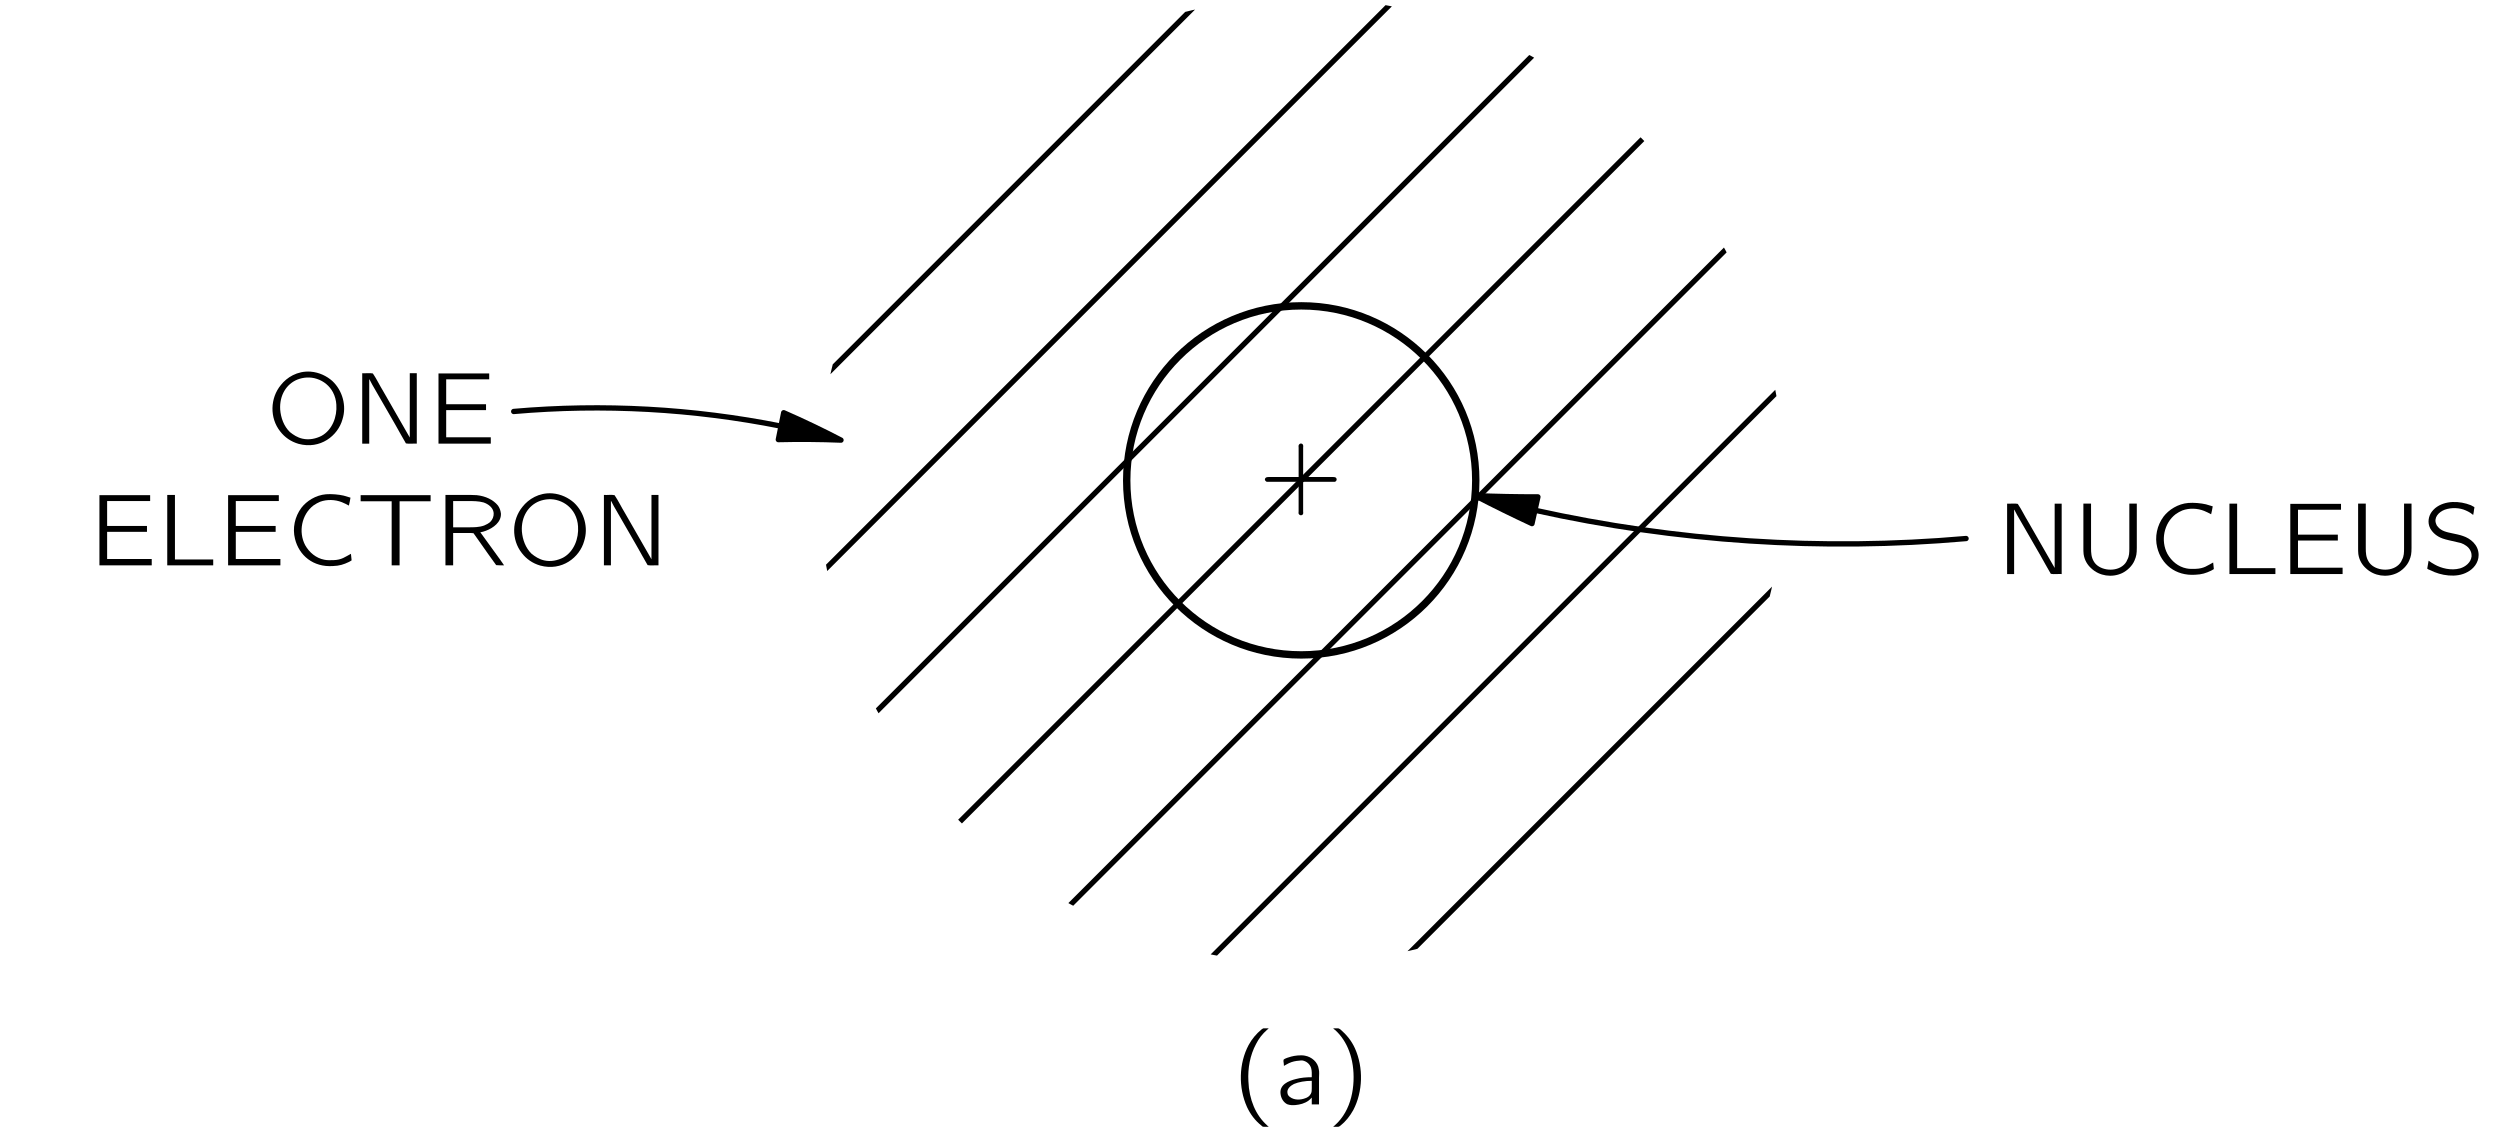 <?xml version="1.0" encoding="UTF-8" standalone="no"?>
<svg xmlns="http://www.w3.org/2000/svg" xmlns:xlink="http://www.w3.org/1999/xlink" version="1.1" width="297.5pt" height="136.6pt" viewBox="-1 0 172.534 79.221">
 <defs id="defs14873">
  <g id="g14875">
   <g id="glyph0-0">
   </g>
   <g id="glyph0-1">
    <path d="M 2.594,1.547 C 2.562,1.516 2.5,1.484 2.469,1.438 1.703,0.75 1.234,-0.312 1.188,-1.609 c -0.047,-0.875 0.109,-1.781 0.531,-2.562 0.188,-0.375 0.438,-0.688 0.75,-0.969 C 2.5,-5.172 2.562,-5.203 2.594,-5.25 l -0.266,0 c -0.141,0 -0.125,0 -0.234,0.078 C 1.734,-4.875 1.422,-4.5 1.203,-4.094 0.531,-2.828 0.484,-1.172 1.094,0.188 c 0.234,0.5 0.562,0.938 1,1.281 0.078,0.078 0.078,0.078 0.234,0.078 l 0.266,0 z m 0,0" id="path14881"/>
   </g>
   <g id="glyph0-2">
    <path d="m 0.641,-2.656 c 0.125,-0.062 0.234,-0.141 0.344,-0.188 C 1.219,-2.953 1.453,-3 1.688,-3.016 1.766,-3.031 1.844,-3.031 1.906,-3.031 c 0.281,0.047 0.516,0.234 0.609,0.516 0.062,0.203 0.047,0.438 0.047,0.641 -0.375,0 -0.75,0.031 -1.094,0.125 -0.516,0.125 -1.141,0.391 -1.062,1.016 0.031,0.297 0.188,0.578 0.453,0.719 C 1.047,0.062 1.25,0.062 1.438,0.047 1.75,0.016 2.062,-0.062 2.328,-0.25 2.422,-0.312 2.484,-0.391 2.562,-0.469 l 0,0.469 0.5,0 0,-1.828 c 0,-0.203 0.031,-0.406 -0.016,-0.594 -0.062,-0.5 -0.5,-0.859 -0.953,-0.938 -0.297,-0.062 -0.734,0 -0.953,0.062 C 1.047,-3.281 0.672,-3.156 0.625,-3.094 0.609,-3.062 0.609,-3 0.609,-2.969 c 0.016,0.109 0.031,0.203 0.031,0.312 z M 2.562,-1.625 l 0,0.516 c 0,0.125 0,0.266 -0.062,0.375 -0.078,0.156 -0.234,0.266 -0.391,0.312 -0.328,0.125 -0.766,0.141 -1.062,-0.094 C 0.984,-0.562 0.906,-0.641 0.891,-0.75 0.812,-1.047 1.078,-1.281 1.328,-1.406 1.656,-1.547 2.109,-1.625 2.562,-1.625 z m 0,0" id="path14884"/>
   </g>
   <g id="glyph0-3">
    <path d="m 0.438,-5.25 c 0.031,0.047 0.078,0.078 0.125,0.109 C 1.422,-4.375 1.906,-3.125 1.844,-1.609 1.812,-0.859 1.641,-0.094 1.266,0.562 1.078,0.891 0.844,1.188 0.562,1.438 0.516,1.484 0.469,1.516 0.438,1.547 l 0.25,0 c 0.156,0 0.141,0 0.25,-0.078 C 1.297,1.188 1.594,0.812 1.828,0.391 2.484,-0.859 2.547,-2.531 1.938,-3.875 1.703,-4.391 1.359,-4.812 0.938,-5.172 0.844,-5.234 0.844,-5.25 0.688,-5.25 l -0.25,0 z m 0,0" id="path14887"/>
   </g>
   <g id="glyph0-4">
    <path d="m 2.734,-2.016 -2.047,0 c -0.047,0 -0.109,0 -0.156,0.016 -0.062,0.016 -0.125,0.078 -0.125,0.156 0,0.062 0.062,0.125 0.125,0.156 0.047,0 0.109,0 0.156,0 l 2.047,0 0,2.047 c 0,0.047 -0.016,0.109 0,0.156 0.031,0.062 0.094,0.109 0.156,0.109 0.078,0 0.141,-0.047 0.156,-0.109 0.016,-0.047 0,-0.109 0,-0.156 l 0,-2.047 2.047,0 c 0.047,0 0.094,0 0.156,0 C 5.312,-1.719 5.359,-1.781 5.359,-1.844 5.359,-1.922 5.312,-1.984 5.25,-2 5.188,-2.016 5.141,-2.016 5.094,-2.016 l -2.047,0 0,-2.031 c 0,-0.062 0.016,-0.109 0,-0.156 -0.016,-0.078 -0.078,-0.125 -0.156,-0.125 -0.062,0 -0.125,0.047 -0.156,0.125 -0.016,0.047 0,0.094 0,0.156 l 0,2.031 z m 0,0" id="path14890"/>
   </g>
   <g id="glyph0-5">
    <path d="M 0.75,-4.859 0.75,0 l 0.484,0 0,-4.438 0.016,0 0.188,0.359 1.594,2.766 c 0.25,0.438 0.484,0.875 0.734,1.297 0.219,0.047 0.5,0 0.75,0.016 l 0,-4.859 -0.484,0 0,4.438 -1.828,-3.188 c -0.25,-0.406 -0.453,-0.844 -0.719,-1.234 -0.203,-0.047 -0.5,0 -0.734,-0.016 z m 0,0" id="path14893"/>
   </g>
   <g id="glyph0-6">
    <path d="m 0.734,-4.859 0,3.062 c 0,0.141 0,0.281 0.016,0.422 0.062,0.422 0.266,0.75 0.531,0.984 0.562,0.531 1.422,0.656 2.125,0.328 0.359,-0.172 0.703,-0.5 0.859,-0.875 0.125,-0.297 0.156,-0.469 0.156,-0.875 l 0,-3.047 -0.516,0 0,3.078 c 0,0.281 0,0.547 -0.141,0.797 -0.062,0.172 -0.188,0.328 -0.344,0.438 -0.594,0.438 -1.641,0.266 -1.969,-0.328 -0.172,-0.281 -0.188,-0.594 -0.188,-0.906 l 0,-3.078 -0.531,0 z m 0,0" id="path14896"/>
   </g>
   <g id="glyph0-7">
    <path d="m 4.531,-0.797 c -0.391,0.203 -0.625,0.422 -1.219,0.438 -0.219,0 -0.422,0.016 -0.625,-0.031 -0.562,-0.109 -1.031,-0.5 -1.312,-1 -0.484,-0.906 -0.25,-2.125 0.578,-2.75 0.141,-0.094 0.297,-0.188 0.453,-0.25 0.469,-0.172 1.031,-0.156 1.5,0.031 0.172,0.062 0.328,0.156 0.484,0.234 C 4.438,-4.312 4.469,-4.484 4.5,-4.672 4.344,-4.719 4.188,-4.766 4.031,-4.812 3.688,-4.891 3.188,-4.938 2.812,-4.906 c -0.719,0.062 -1.344,0.469 -1.703,0.938 -0.453,0.609 -0.625,1.406 -0.438,2.141 0.281,1.141 1.25,1.969 2.625,1.875 C 3.75,0.031 4.031,-0.062 4.391,-0.234 4.438,-0.266 4.547,-0.312 4.578,-0.344 c 0,-0.047 -0.031,-0.344 -0.047,-0.453 z m 0,0" id="path14899"/>
   </g>
   <g id="glyph0-8">
    <path d="m 0.734,-4.859 0,4.859 3.172,0 0,-0.406 -2.641,0 0,-4.453 -0.531,0 z m 0,0" id="path14902"/>
   </g>
   <g id="glyph0-9">
    <path d="m 0.734,-4.844 0,4.844 3.609,0 0,-0.438 -3.078,0 0,-1.875 2.75,0 0,-0.406 -2.75,0 0,-1.719 2.969,0 0,-0.406 -3.5,0 z m 0,0" id="path14905"/>
   </g>
   <g id="glyph0-10">
    <path d="m 0.438,-0.922 c -0.016,0.062 -0.094,0.516 -0.094,0.547 0.016,0.016 0.047,0.031 0.062,0.047 L 0.594,-0.25 C 1.25,0.094 2.359,0.297 3.125,-0.141 c 0.391,-0.203 0.766,-0.625 0.766,-1.172 0,-0.719 -0.594,-1.156 -1.078,-1.312 -0.141,-0.062 -0.656,-0.172 -0.75,-0.188 -0.375,-0.078 -0.766,-0.156 -1,-0.469 C 1.016,-3.328 0.984,-3.375 0.969,-3.438 0.766,-3.891 1.141,-4.281 1.547,-4.438 2.016,-4.609 2.594,-4.578 3,-4.391 c 0.109,0.047 0.234,0.109 0.328,0.172 0.062,0.047 0.125,0.094 0.188,0.141 0.031,-0.125 0.047,-0.266 0.062,-0.391 C 3.594,-4.562 3.641,-4.625 3.531,-4.656 L 3.359,-4.75 C 2.578,-5.062 1.562,-5.094 0.891,-4.547 0.797,-4.469 0.719,-4.375 0.656,-4.297 0.438,-4 0.344,-3.562 0.547,-3.156 c 0.188,0.328 0.469,0.562 0.859,0.703 0.141,0.047 0.297,0.094 0.453,0.125 0.156,0.031 0.703,0.156 0.812,0.188 0.266,0.094 0.531,0.266 0.656,0.531 0.062,0.125 0.078,0.219 0.078,0.391 C 3.359,-0.797 2.984,-0.5 2.609,-0.391 1.984,-0.219 1.297,-0.406 0.859,-0.656 0.703,-0.734 0.578,-0.828 0.438,-0.922 z m 0,0" id="path14908"/>
   </g>
   <g id="glyph0-11">
    <path d="m 1.016,-4.047 c -0.75,0.906 -0.781,2.281 -0.047,3.203 0.312,0.406 0.734,0.703 1.266,0.859 1.5,0.406 2.719,-0.562 3.031,-1.688 C 5.562,-2.594 5.281,-3.656 4.562,-4.328 4.188,-4.656 3.672,-4.922 3.062,-4.969 2.141,-5.031 1.422,-4.562 1.016,-4.047 z M 3.5,-4.469 C 3.984,-4.312 4.375,-3.984 4.609,-3.547 4.75,-3.281 4.828,-2.984 4.844,-2.688 4.906,-1.859 4.562,-0.938 3.812,-0.531 3.438,-0.344 2.969,-0.234 2.5,-0.344 2.156,-0.422 1.875,-0.609 1.641,-0.797 1.219,-1.203 1.016,-1.781 0.969,-2.344 0.906,-3.359 1.422,-4.125 2.156,-4.422 2.562,-4.578 3.031,-4.625 3.5,-4.469 z m 0,0" id="path14911"/>
   </g>
   <g id="glyph0-12">
    <path d="m 0.281,-4.844 0,0.422 2.141,0 0,4.422 0.547,0 0,-4.422 2.141,0 0,-0.422 -4.828,0 z m 0,0" id="path14914"/>
   </g>
   <g id="glyph0-13">
    <path d="m 0.734,-4.859 0,4.859 0.531,0 0,-2.234 1.031,0 c 0.125,0 0.266,0 0.375,0.016 0.125,0.172 0.25,0.359 0.375,0.531 0.391,0.547 0.781,1.125 1.188,1.672 C 4.406,0 4.594,0 4.781,0 L 4.5,-0.406 3.141,-2.281 c 0.125,-0.016 0.266,-0.062 0.391,-0.109 0.5,-0.188 1.062,-0.594 1.031,-1.188 C 4.531,-3.812 4.469,-3.969 4.359,-4.125 4.031,-4.531 3.5,-4.781 2.891,-4.844 c -0.25,-0.016 -0.5,-0.016 -0.75,-0.016 l -1.406,0 z m 0.531,2.234 0,-1.812 1.047,0 c 0.344,0 0.703,0 1.047,0.094 C 3.688,-4.234 4.031,-3.984 4.062,-3.609 4.078,-3.375 3.984,-3.156 3.828,-3 3.703,-2.891 3.562,-2.812 3.406,-2.75 3.062,-2.625 2.688,-2.625 2.344,-2.625 l -1.078,0 z m 0,0" id="path14917"/>
   </g>
   <g id="glyph0-14">
    <path d="m 0.594,-4.859 0,4.859 0.5,0 0,-0.469 0.016,0 c 0.047,0.109 0.156,0.203 0.25,0.281 0.312,0.25 0.828,0.328 1.281,0.109 0.219,-0.125 0.391,-0.281 0.516,-0.469 0.703,-0.969 0.281,-2.547 -0.688,-2.781 -0.141,-0.031 -0.281,-0.031 -0.438,-0.016 -0.406,0.047 -0.719,0.25 -0.953,0.516 l 0,-2.031 -0.484,0 z M 1.812,-2.969 C 2.156,-3 2.531,-2.859 2.75,-2.578 c 0.156,0.219 0.219,0.484 0.234,0.75 0.031,0.375 -0.016,0.781 -0.25,1.094 -0.203,0.266 -0.531,0.375 -0.844,0.391 C 1.609,-0.328 1.375,-0.422 1.219,-0.641 1.172,-0.688 1.125,-0.75 1.109,-0.812 1.094,-0.859 1.094,-0.906 1.094,-0.938 l 0,-1.391 c 0,-0.078 -0.016,-0.156 0.016,-0.219 0.031,-0.078 0.109,-0.125 0.156,-0.188 0.156,-0.125 0.344,-0.219 0.547,-0.234 z m 0,0" id="path14920"/>
   </g>
   <g id="glyph0-15">
    <path d="m 0.109,-4.859 c 0.031,0.141 1.5,4.609 1.5,4.609 C 1.625,-0.203 1.688,0.016 1.719,0.031 1.75,0.062 1.797,0.047 1.828,0.047 l 0.219,0 c 0.047,0 0.078,0.016 0.125,0 0.031,0 0.047,-0.047 0.047,-0.062 0.016,-0.062 0.312,-0.969 0.312,-0.969 L 3.219,-3.125 c 0.094,-0.281 0.312,-0.953 0.359,-1.219 l 0.016,0 c 0.094,0.438 0.234,0.797 0.344,1.203 0.344,1.062 0.672,2.125 1.031,3.172 0.156,0.031 0.344,0.016 0.5,0.016 l 0.047,-0.078 1.141,-3.5 0.422,-1.328 c -0.141,0 -0.312,0 -0.453,0.016 l -0.031,0.078 c -0.453,1.422 -0.938,2.812 -1.359,4.25 l 0,0 c -0.016,-0.125 -0.062,-0.25 -0.109,-0.375 l -0.219,-0.688 C 4.844,-1.812 3.891,-4.797 3.844,-4.844 3.828,-4.875 3.75,-4.859 3.719,-4.859 l -0.359,0 -0.969,2.969 c -0.125,0.469 -0.297,0.891 -0.406,1.375 -0.297,-1.094 -0.672,-2.125 -1,-3.203 C 0.844,-4.094 0.75,-4.5 0.609,-4.844 c -0.156,-0.016 -0.328,-0.016 -0.5,-0.016 z m 0,0" id="path14923"/>
   </g>
   <g id="glyph0-16">
    <path d="M 3.203,-0.812 C 3.141,-0.766 3.094,-0.734 3.031,-0.688 2.953,-0.625 2.844,-0.562 2.75,-0.516 2.312,-0.312 1.688,-0.266 1.312,-0.562 1.047,-0.75 0.875,-1.109 0.844,-1.516 0.812,-1.953 0.922,-2.469 1.297,-2.766 1.5,-2.922 1.781,-3.016 2.156,-2.969 2.484,-2.953 2.672,-2.891 2.938,-2.766 3,-2.734 3.047,-2.688 3.109,-2.672 L 3.188,-3.094 C 3.031,-3.156 2.891,-3.25 2.719,-3.297 2.297,-3.438 1.688,-3.422 1.312,-3.25 c -0.344,0.156 -0.625,0.438 -0.797,0.766 -0.25,0.516 -0.25,1.125 0,1.625 0.094,0.203 0.219,0.375 0.391,0.516 0.484,0.438 1.188,0.484 1.781,0.281 0.141,-0.062 0.281,-0.125 0.406,-0.203 0.047,-0.031 0.109,-0.062 0.125,-0.094 C 3.234,-0.406 3.203,-0.812 3.203,-0.812 z m 0,0" id="path14926"/>
   </g>
   <g id="glyph0-17">
    <path d="m 0.734,-4.859 0,4.859 0.531,0 0,-2.312 L 4,-2.312 4,0 l 0.531,0 0,-4.859 -0.531,0 0,2.125 -2.734,0 0,-2.125 -0.531,0 z m 0,0" id="path14929"/>
   </g>
  </g>
  <clipPath id="clip1">
   <path d="M 0,158.352 0,0.051 l 322.102,0 0,158.301 -322.102,0 z m 0,0" id="path14932"/>
  </clipPath>
  <clipPath id="clip2">
   <path d="m 117.938,33.328 c 0,-18.395 -14.91,-33.305 -33.301,-33.305 -18.395,0 -33.305,14.91 -33.305,33.305 0,18.391 14.91,33.301 33.305,33.301 18.391,0 33.301,-14.91 33.301,-33.301 z m 0,0" id="path14935"/>
  </clipPath>
  <clipPath id="clip4">
   <path d="M 322,33.328 C 322,14.934 307.09,0.023 288.699,0.023 c -18.395,0 -33.305,14.91 -33.305,33.305 0,18.391 14.91,33.301 33.305,33.301 C 307.09,66.629 322,51.719 322,33.328 z m 0,0" id="path14941"/>
  </clipPath>
  <clipPath id="clip5">
   <path d="m 219.969,112.684 c 0,-18.391 -14.91,-33.301 -33.305,-33.301 -18.391,0 -33.301,14.91 -33.301,33.301 0,18.395 14.91,33.305 33.301,33.305 18.395,0 33.305,-14.91 33.305,-33.305 z m 0,0" id="path14944"/>
  </clipPath>
 </defs>
 <g transform="translate(4.168,-0.173)" id="g15811">
  <g clip-path="url(#clip1)" id="g14947">
   <g clip-path="url(#clip2)" id="g14949">
    <path d="M 811.289,814.32 1282.227,1285.297" transform="matrix(0.1,0,0,-0.1,0,158.35)" id="path14951" fill="none" stroke="#000000" stroke-linejoin="round" stroke-linecap="round" stroke-width="3.684" stroke-miterlimit="10"/>
    <path d="M 744.492,881.156 1215.43,1352.094" transform="matrix(0.1,0,0,-0.1,0,158.35)" id="path14953" fill="none" stroke="#000000" stroke-linejoin="round" stroke-linecap="round" stroke-width="3.684" stroke-miterlimit="10"/>
    <path d="M 677.656,947.953 1148.633,1418.891" transform="matrix(0.1,0,0,-0.1,0,158.35)" id="path14955" fill="none" stroke="#000000" stroke-linejoin="round" stroke-linecap="round" stroke-width="3.684" stroke-miterlimit="10"/>
    <path d="m 610.859,1014.75 470.977,470.977" transform="matrix(0.1,0,0,-0.1,0,158.35)" id="path14957" fill="none" stroke="#000000" stroke-linejoin="round" stroke-linecap="round" stroke-width="3.684" stroke-miterlimit="10"/>
    <path d="m 544.062,1081.547 470.977,470.976" transform="matrix(0.1,0,0,-0.1,0,158.35)" id="path14959" fill="none" stroke="#000000" stroke-linejoin="round" stroke-linecap="round" stroke-width="3.684" stroke-miterlimit="10"/>
    <path d="m 477.266,1148.344 470.977,470.976" transform="matrix(0.1,0,0,-0.1,0,158.35)" id="path14961" fill="none" stroke="#000000" stroke-linejoin="round" stroke-linecap="round" stroke-width="3.684" stroke-miterlimit="10"/>
    <path d="m 410.469,1215.141 470.938,470.977" transform="matrix(0.1,0,0,-0.1,0,158.35)" id="path14963" fill="none" stroke="#000000" stroke-linejoin="round" stroke-linecap="round" stroke-width="3.684" stroke-miterlimit="10"/>
   </g>
  </g>
  <path d="m 96.68,33.328 c 0,-6.652 -5.391,-12.047 -12.043,-12.047 -6.656,0 -12.047,5.395 -12.047,12.047 0,6.652 5.391,12.043 12.047,12.043 6.652,0 12.043,-5.391 12.043,-12.043 z m 0,0" id="path14965" fill="none" stroke="#000000" stroke-linejoin="round" stroke-linecap="round" stroke-width="0.51" stroke-miterlimit="10"/>
  <path d="M 48.73,29.582 C 42.668,28.375 36.457,28.031 30.285,28.57" id="path14967" fill="none" stroke="#000000" stroke-linejoin="round" stroke-linecap="round" stroke-width="0.368" stroke-miterlimit="10"/>
  <path d="M 52.871,30.547 C 51.574,29.871 50.254,29.242 48.918,28.656 l -0.371,1.855 c 1.441,-0.035 2.883,-0.023 4.324,0.035" id="path14969"/>
  <path d="m 52.871,30.547 c -1.297,-0.676 -2.617,-1.305 -3.953,-1.891 l -0.371,1.855 c 1.441,-0.035 2.883,-0.023 4.324,0.035 z m 0,0" id="path14971" fill="none" stroke="#000000" stroke-linejoin="round" stroke-linecap="round" stroke-width="0.368" stroke-miterlimit="10"/>
  <path d="m 100.766,35.387 c 9.75,2.164 19.781,2.828 29.75,1.953" id="path14973" fill="none" stroke="#000000" stroke-linejoin="round" stroke-linecap="round" stroke-width="0.368" stroke-miterlimit="10"/>
  <path d="m 96.633,34.379 c 1.297,0.672 2.605,1.316 3.926,1.93 l 0.41,-1.844 c -1.445,0.004 -2.891,-0.027 -4.336,-0.086" id="path14975"/>
  <path d="m 96.633,34.379 c 1.297,0.672 2.605,1.316 3.926,1.93 l 0.41,-1.844 c -1.445,0.004 -2.891,-0.027 -4.336,-0.086 z m 0,0" id="path14977" fill="none" stroke="#000000" stroke-linejoin="round" stroke-linecap="round" stroke-width="0.368" stroke-miterlimit="10"/>
  <g id="g15077">
   <use transform="translate(79.8,76.39)" id="use15079" width="322.05" height="158.35" xlink:href="#glyph0-1"/>
  </g>
  <g id="g15081">
   <use transform="translate(82.8,76.39)" id="use15083" width="322.05" height="158.35" xlink:href="#glyph0-2"/>
  </g>
  <g id="g15085">
   <use transform="translate(86.4,76.39)" id="use15087" width="322.05" height="158.35" xlink:href="#glyph0-3"/>
  </g>
  <g id="g15089">
   <use transform="translate(81.72,35.11)" id="use15091" width="322.05" height="158.35" xlink:href="#glyph0-4"/>
  </g>
  <g id="g15093">
   <use transform="translate(132.6,39.79)" id="use15095" width="322.05" height="158.35" xlink:href="#glyph0-5"/>
  </g>
  <g id="g15097">
   <use transform="translate(137.88,39.79)" id="use15099" width="322.05" height="158.35" xlink:href="#glyph0-6"/>
  </g>
  <g id="g15101">
   <use transform="translate(143.04,39.79)" id="use15103" width="322.05" height="158.35" xlink:href="#glyph0-7"/>
  </g>
  <g id="g15105">
   <use transform="translate(147.96,39.79)" id="use15107" width="322.05" height="158.35" xlink:href="#glyph0-8"/>
  </g>
  <g id="g15109">
   <use transform="translate(152.16,39.79)" id="use15111" width="322.05" height="158.35" xlink:href="#glyph0-9"/>
  </g>
  <g id="g15113">
   <use transform="translate(156.84,39.79)" id="use15115" width="322.05" height="158.35" xlink:href="#glyph0-6"/>
  </g>
  <g id="g15117">
   <use transform="translate(162,39.79)" id="use15119" width="322.05" height="158.35" xlink:href="#glyph0-10"/>
  </g>
  <g id="g15121">
   <use transform="translate(13.2,30.79)" id="use15123" width="322.05" height="158.35" xlink:href="#glyph0-11"/>
  </g>
  <g id="g15125">
   <use transform="translate(19.08,30.79)" id="use15127" width="322.05" height="158.35" xlink:href="#glyph0-5"/>
  </g>
  <g id="g15129">
   <use transform="translate(24.36,30.79)" id="use15131" width="322.05" height="158.35" xlink:href="#glyph0-9"/>
  </g>
  <g id="g15133">
   <use transform="translate(0.96,39.19)" id="use15135" width="322.05" height="158.35" xlink:href="#glyph0-9"/>
  </g>
  <g id="g15137">
   <use transform="translate(5.64,39.19)" id="use15139" width="322.05" height="158.35" xlink:href="#glyph0-8"/>
  </g>
  <g id="g15141">
   <use transform="translate(9.84,39.19)" id="use15143" width="322.05" height="158.35" xlink:href="#glyph0-9"/>
  </g>
  <g id="g15145">
   <use transform="translate(14.52,39.19)" id="use15147" width="322.05" height="158.35" xlink:href="#glyph0-7"/>
  </g>
  <g id="g15149">
   <use transform="translate(19.44,39.19)" id="use15151" width="322.05" height="158.35" xlink:href="#glyph0-12"/>
  </g>
  <g id="g15153">
   <use transform="translate(24.84,39.19)" id="use15155" width="322.05" height="158.35" xlink:href="#glyph0-13"/>
  </g>
  <g id="g15157">
   <use transform="translate(29.88,39.19)" id="use15159" width="322.05" height="158.35" xlink:href="#glyph0-11"/>
  </g>
  <g id="g15161">
   <use transform="translate(35.76,39.19)" id="use15163" width="322.05" height="158.35" xlink:href="#glyph0-5"/>
  </g>
 </g>
</svg>
